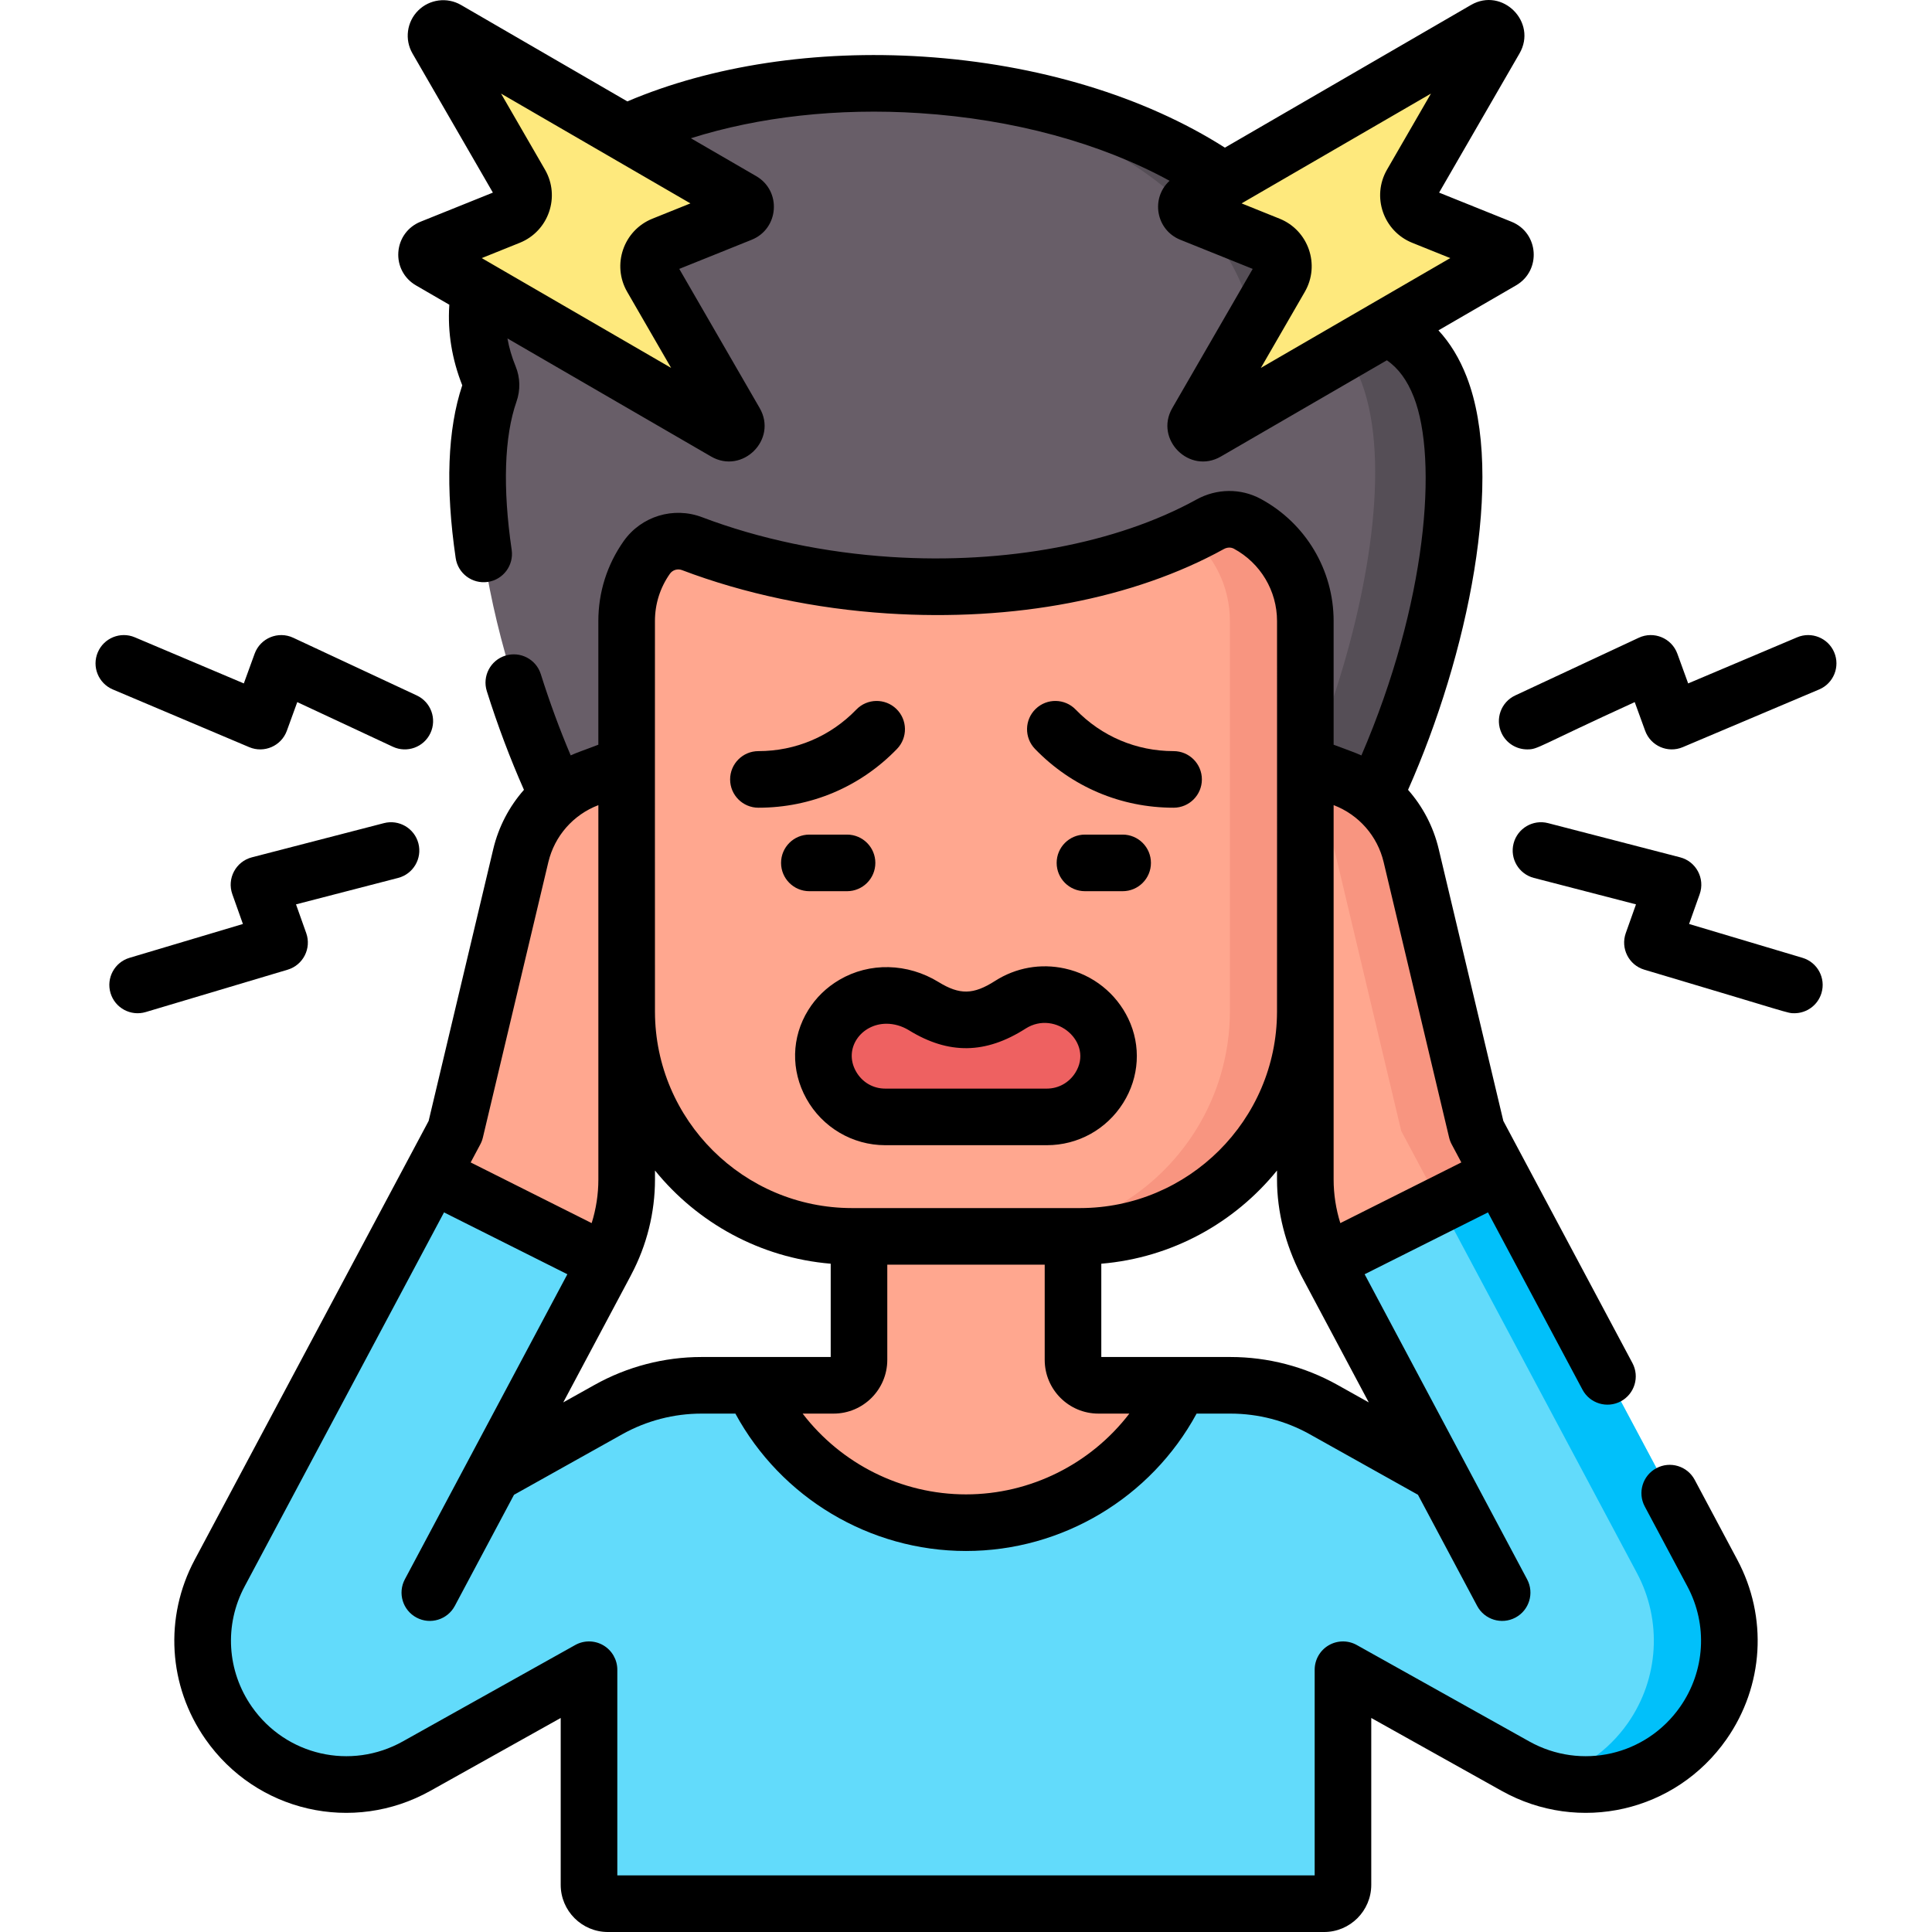 <svg xmlns="http://www.w3.org/2000/svg" id="Capa_1" height="512" viewBox="0 0 512 512" width="512"><g><g><path d="m356.735 84.892c-2.433-.03-4.599-1.545-5.34-3.863-9.652-30.191-53.31-55.073-107.171-58.565-62.621-4.06-115.31 22.331-117.684 58.945-.41 6.317.71 12.524 3.158 18.494.526 1.282.547 2.712.091 4.021-10.733 30.785 7.233 91.095 25.771 121.456h200.877c25.458-41.691 49.847-139.868.298-140.488z" fill="#685e68"></path><path d="m356.735 84.892c-2.433-.03-4.599-1.545-5.34-3.863-9.652-30.191-53.31-55.073-107.171-58.565-.037-.002-.075-.004-.112-.006 43.978 7.811 77.915 30.263 86.283 56.765.741 2.347 2.907 3.88 5.34 3.911 49.548.628 25.16 100.033-.297 142.246h21c25.457-41.691 49.846-139.868.297-140.488z" fill="#554e56"></path><path d="m391.341 299.723-17.347-72.996c-2.225-9.37-8.959-17.016-17.968-20.414l-10.091-3.788v110.044c0 7.706 1.924 15.283 5.592 22.047l29.845 56.03-30.615-17.118c-7.531-4.211-16.015-6.422-24.643-6.422h-140.22c-8.628 0-17.112 2.211-24.643 6.422l-30.615 17.118 29.841-56.03c3.668-6.764 5.593-14.341 5.593-22.047v-110.043l-10.092 3.788c-9.009 3.397-15.744 11.044-17.968 20.414l-17.347 72.996-62.463 117.151c-6.739 12.639-5.817 27.99 2.387 39.732 11.203 16.034 32.73 20.974 49.803 11.43l45.696-25.545v57.008c0 2.761 2.239 5 5 5h189.828c2.761 0 5-2.239 5-5v-57.012l45.704 25.549c17.073 9.544 38.6 4.604 49.803-11.43 8.204-11.741 9.126-27.093 2.387-39.732z" fill="#62dbfb"></path><path d="m453.808 416.875-62.467-117.152-17.347-72.996c-2.225-9.37-8.959-17.016-17.968-20.414l-10.091-3.788v10.075c3.922 3.791 6.763 8.662 8.061 14.127l17.347 72.996 62.465 117.152c6.739 12.639 5.817 27.99-2.387 39.732-5.291 7.573-12.887 12.668-21.227 14.934 15.194 4.145 31.837-1.494 41.227-14.934 8.203-11.742 9.126-27.093 2.387-39.732z" fill="#01c0fa"></path><path d="m114.488 311.301 46.09 23.113c3.598-6.713 5.492-14.213 5.492-21.844v-110.044l-10.092 3.788c-9.009 3.397-15.744 11.044-17.968 20.414l-17.347 72.996z" fill="#ffa78f"></path><path d="m391.341 299.723-17.347-72.996c-2.225-9.37-8.959-17.016-17.968-20.414l-10.091-3.788v110.044c0 7.63 1.89 15.13 5.487 21.844l46.09-23.114z" fill="#ffa78f"></path><path d="m391.341 299.723-17.347-72.996c-2.225-9.37-8.959-17.016-17.968-20.414l-10.091-3.788v10.075c3.922 3.791 6.763 8.662 8.061 14.127l17.347 72.996 10.392 19.49 15.777-7.912z" fill="#f89580"></path><path d="m284.357 360.373v-54.884h-56.715v54.884c0 3.72-3.016 6.736-6.736 6.736h-21.388c9.749 21.473 31.363 36.415 56.481 36.415s46.733-14.942 56.482-36.415h-21.388c-3.72 0-6.736-3.016-6.736-6.736z" fill="#ffa78f"></path><path d="m330.573 138.793c-3.082-1.667-6.792-1.57-9.861.123-21.591 11.909-51.945 18.289-85.084 16.141-19.032-1.234-36.79-5.14-52.225-11.006-4.366-1.659-9.312-.161-12.005 3.656-3.36 4.762-5.335 10.571-5.335 16.843v103.359c0 32.99 26.743 59.733 59.733 59.733h60.406c32.99 0 59.733-26.743 59.733-59.733v-103.36c.001-11.132-6.214-20.807-15.362-25.756z" fill="#ffa78f"></path><path d="m330.573 138.793c-3.082-1.667-6.792-1.57-9.861.123-1.819 1.003-3.722 1.952-5.662 2.875 6.635 5.365 10.886 13.56 10.886 22.758v103.359c0 32.99-26.743 59.733-59.733 59.733h20c32.99 0 59.733-26.743 59.733-59.733v-103.359c0-11.132-6.215-20.807-15.363-25.756z" fill="#f89580"></path><path d="m292.253 273.187c-.288-.601-.613-1.187-.976-1.755-5.072-7.929-15.612-10.245-23.541-5.171-8.153 5.216-14.842 5.339-22.926.37-5.671-3.486-12.835-3.888-18.573-.514-2.45 1.44-4.327 3.337-5.667 5.491-6.605 10.619 1.508 24.367 14.013 24.367h42.851c11.727 0 19.889-12.212 14.819-22.788z" fill="#ee6161"></path><g fill="#fee97d"><path d="m397.77 65.686-20.697-8.328c-3.432-1.381-4.847-5.481-2.996-8.685l22.127-38.297c.978-1.693-.919-3.588-2.611-2.607l-78.23 45.357c-1.376.798-1.231 2.83.245 3.423l20.697 8.328c3.432 1.381 4.847 5.481 2.996 8.685l-22.127 38.297c-.978 1.693.919 3.588 2.611 2.607l78.231-45.357c1.375-.797 1.23-2.829-.246-3.423z"></path><path d="m114.23 65.686 20.697-8.328c3.432-1.381 4.847-5.481 2.996-8.685l-22.127-38.297c-.978-1.693.919-3.588 2.611-2.607l78.23 45.357c1.376.798 1.231 2.83-.245 3.423l-20.697 8.328c-3.432 1.381-4.847 5.481-2.996 8.685l22.127 38.297c.978 1.693-.919 3.588-2.611 2.607l-78.231-45.357c-1.375-.797-1.23-2.829.246-3.423z"></path></g></g><g><path d="m449.114 392.169c-1.949-3.654-6.49-5.038-10.147-3.088-3.654 1.949-5.037 6.491-3.089 10.146l11.301 21.19c5.439 10.193 4.703 22.417-1.922 31.901-9.032 12.926-26.224 16.871-39.989 9.178l-45.707-25.548c-2.322-1.298-5.159-1.268-7.454.078s-3.705 3.808-3.705 6.468v54.506h-184.806v-54.506c0-2.661-1.41-5.122-3.705-6.469-2.296-1.346-5.133-1.376-7.455-.077l-45.696 25.548c-13.765 7.693-30.958 3.748-39.991-9.181-6.627-9.476-7.363-21.699-1.918-31.901l52.841-99.118 32.686 16.392-43.066 80.843c-1.947 3.656-.562 8.198 3.093 10.145 3.662 1.952 8.203.554 10.145-3.093l15.687-29.448 28.698-16.051c6.396-3.576 13.649-5.466 20.978-5.466h8.992c12.082 22.268 35.559 36.408 61.113 36.408s49.031-14.14 61.113-36.408h8.992c7.335 0 14.593 1.89 20.987 5.465l28.684 16.043 15.687 29.456c1.948 3.656 6.489 5.041 10.145 3.094s5.041-6.489 3.095-10.144l-43.057-80.847 32.682-16.39 25.052 46.983c1.949 3.655 6.491 5.037 10.147 3.089 3.654-1.949 5.037-6.492 3.089-10.146l-34.212-64.162-17.124-72.039c-1.403-5.919-4.227-11.284-8.128-15.706 15.742-35.47 25.834-83.017 15.52-109.497-1.892-4.857-4.389-8.954-7.467-12.267l20.563-11.922c6.769-3.925 6.073-13.939-1.207-16.868l-19.18-7.717 21.308-36.879c4.8-8.309-4.558-17.668-12.866-12.847l-65.211 37.809c-21.373-13.613-49.524-22.138-79.903-24.116-28.464-1.846-56.131 2.363-78.45 11.862l-44.078-25.555c-3.682-2.136-8.357-1.526-11.368 1.481-3.012 3.007-3.628 7.681-1.499 11.365l21.308 36.88-19.18 7.717c-3.363 1.353-5.614 4.441-5.873 8.057s1.529 6.993 4.666 8.811l8.851 5.132c-.004.064-.014.13-.018.195-.461 7.101.695 14.213 3.437 21.154-3.901 11.659-4.488 27.053-1.744 45.775.599 4.083 4.39 6.932 8.508 6.333 4.098-.601 6.933-4.41 6.333-8.508-2.406-16.409-1.963-29.995 1.269-39.257 1.083-3.06 1.004-6.388-.222-9.369-1.006-2.451-1.726-4.921-2.166-7.394l53.978 31.296c8.278 4.799 17.69-4.496 12.865-12.847l-21.308-36.879 19.18-7.717c7.259-2.921 7.994-12.933 1.207-16.868l-17.308-10.035c18.03-5.705 39.023-8.064 60.638-6.658 24.834 1.616 47.874 7.911 66.22 17.926-5.071 4.642-3.603 13.038 2.85 15.635l19.18 7.717-21.308 36.88c-4.802 8.311 4.557 17.664 12.866 12.846l43.991-25.506c3.061 2.101 5.424 5.323 7.162 9.784 6.431 16.514 3.481 54.593-13.905 94.933-1.861-.84-2.728-1.085-7.362-2.841v-32.78c0-13.517-7.393-25.913-19.293-32.351-5.303-2.868-11.678-2.811-17.051.152-21.107 11.642-50.617 17.19-80.971 15.223-17.613-1.142-34.917-4.783-50.041-10.531-7.576-2.88-16.13-.273-20.797 6.342-4.386 6.218-6.705 13.537-6.705 21.165v32.782c-4.531 1.717-5.551 2.027-7.328 2.826-2.897-6.824-5.593-14.133-7.921-21.529-1.244-3.951-5.456-6.144-9.405-4.902-3.951 1.244-6.146 5.454-4.903 9.405 2.844 9.038 6.214 17.971 9.843 26.156-3.899 4.42-6.727 9.785-8.136 15.705l-17.125 72.044-62 116.295c-8.115 15.206-7.019 33.429 2.858 47.553 13.462 19.267 39.086 25.148 59.604 13.68l34.538-19.309v44.221c0 6.892 5.607 12.499 12.499 12.499h189.807c6.892 0 12.499-5.607 12.499-12.499v-44.222l34.548 19.311c20.52 11.467 46.142 5.585 59.603-13.681 9.873-14.135 10.968-32.356 2.859-47.55zm-276.212-334.217c-7.668 3.085-10.819 12.245-6.691 19.393l11.644 20.153-50.189-29.099 10.068-4.051c7.668-3.085 10.819-12.246 6.691-19.394l-11.644-20.152 50.189 29.099zm166.197 0-10.069-4.051 50.189-29.099-11.644 20.153c-4.133 7.156-.967 16.312 6.69 19.393l10.069 4.051-50.189 29.099 11.644-20.154c4.133-7.155.966-16.311-6.69-19.392zm-181.503 309.042-8.329 4.659 17.838-33.496c.007-.014.012-.028.02-.042.056-.103.103-.211.158-.315l.007-.012.008-.017c4.102-7.736 6.28-16.43 6.28-25.188v-2.386c11.219 13.833 27.808 23.128 46.566 24.699v24.723h-34.248c-9.886.002-19.671 2.551-28.3 7.375zm98.404 29.034c-17.148 0-33.106-8.121-43.292-21.409h8.204c7.845 0 14.229-6.387 14.229-14.239v-25.228h41.718v25.228c0 7.852 6.383 14.239 14.228 14.239h8.204c-10.185 13.289-26.143 21.409-43.291 21.409zm98.413-29.034c-8.626-4.823-18.416-7.373-28.308-7.373h-34.248v-24.723c18.758-1.572 35.347-10.866 46.566-24.699v2.386c0 8.737 2.317 17.345 6.245 25.107.016.032.027.066.043.098.012.023.027.043.039.066.053.099.098.202.151.301l17.839 33.495zm12.273-138.51 17.348 72.985c.148.624.377 1.228.679 1.794l2.556 4.793-32.068 16.082c-1.167-3.735-1.775-7.637-1.775-11.555v-99.215c6.66 2.538 11.617 8.182 13.26 15.116zm-189.154-76.428c.712-1.01 2.029-1.418 3.213-.969 16.504 6.272 35.315 10.241 54.399 11.478 33.62 2.178 65.292-3.878 89.185-17.056.883-.487 1.882-.52 2.669-.094 7.048 3.819 11.432 11.155 11.431 19.158-.001 18.857.021 91.667-.006 103.582-.064 28.693-23.501 52-52.223 51.998-2.942 0-60.402 0-60.402 0-28.721 0-52.159-23.305-52.223-51.998-.026-11.923-.005-84.721-.006-103.582.001-4.515 1.371-8.844 3.963-12.517zm-49.566 149.413 17.347-72.983c1.653-6.94 6.616-12.589 13.261-15.114v99.211c0 3.917-.606 7.816-1.774 11.555l-32.068-16.082 2.556-4.794c.301-.565.53-1.168.678-1.793z"></path><path d="m311.012 214.052c4.142 0 7.499-3.358 7.499-7.499s-3.357-7.499-7.499-7.499c-9.869 0-19.083-3.909-25.943-11.007-2.879-2.978-7.625-3.06-10.605-.18-2.977 2.879-3.058 7.626-.18 10.604 9.712 10.047 22.755 15.581 36.728 15.581z"></path><path d="m200.988 214.052c13.973 0 27.016-5.534 36.728-15.581 2.879-2.978 2.798-7.726-.18-10.604s-7.726-2.799-10.605.18c-6.861 7.098-16.074 11.007-25.943 11.007-4.142 0-7.499 3.358-7.499 7.499s3.357 7.499 7.499 7.499z"></path><path d="m297.513 221.178h-9.989c-4.142 0-7.499 3.358-7.499 7.499s3.357 7.499 7.499 7.499h9.989c4.142 0 7.499-3.358 7.499-7.499s-3.357-7.499-7.499-7.499z"></path><path d="m224.476 236.177c4.142 0 7.499-3.358 7.499-7.499s-3.357-7.499-7.499-7.499h-9.989c-4.142 0-7.499 3.358-7.499 7.499s3.357 7.499 7.499 7.499z"></path><path d="m222.439 259.669c-3.413 2.006-6.183 4.696-8.235 7.995-4.484 7.208-4.672 15.992-.502 23.496 4.226 7.605 12.228 12.329 20.881 12.329h42.849c8.25 0 15.811-4.186 20.226-11.198 4.287-6.81 4.795-15.159 1.354-22.33-3.194-6.658-9.288-11.641-16.828-13.298-6.405-1.407-12.971-.234-18.491 3.298-5.727 3.665-9.363 3.737-14.955.298-8.233-5.061-18.309-5.287-26.299-.59zm49.339 12.927c8.003-5.119 18.212 3.728 13.187 11.705-1.651 2.624-4.467 4.19-7.533 4.19h-42.849c-3.26 0-6.165-1.725-7.77-4.615-3.345-6.017 1.413-12.575 8.114-12.575 2.008 0 4.078.582 5.957 1.737 10.506 6.459 20.324 6.319 30.894-.442z"></path><path d="m486.086 172.882c-1.614-3.815-6.019-5.598-9.828-3.985l-28.878 12.217-2.862-7.873c-1.508-4.142-6.241-6.092-10.222-4.232l-32.748 15.293c-3.753 1.752-5.374 6.215-3.622 9.968 1.273 2.727 3.977 4.328 6.8 4.328 2.934 0 2.329-.579 28.494-12.534l2.762 7.595c1.471 4.042 6.028 6.014 9.97 4.344l36.149-15.293c3.815-1.612 5.599-6.013 3.985-9.828z"></path><path d="m477.67 253.831-30.045-8.966 2.806-7.894c1.473-4.147-.927-8.669-5.187-9.772l-34.989-9.059c-4.011-1.039-8.102 1.371-9.14 5.38s1.371 8.101 5.38 9.14l27.059 7.006-2.707 7.615c-1.434 4.036.801 8.474 4.923 9.698 39.243 11.657 37.795 11.539 39.758 11.539 3.229 0 6.212-2.103 7.183-5.357 1.185-3.967-1.072-8.145-5.041-9.33z"></path><path d="m66.048 198.005c3.945 1.671 8.5-.305 9.97-4.344l2.762-7.595 25.325 11.827c3.745 1.75 8.213.139 9.969-3.622 1.752-3.753.131-8.216-3.622-9.968l-32.748-15.293c-3.977-1.858-8.713.087-10.222 4.232l-2.862 7.873-28.878-12.217c-3.81-1.615-8.215.169-9.828 3.985-1.614 3.815.17 8.215 3.985 9.829z"></path><path d="m81.152 247.282-2.707-7.615 27.059-7.006c4.009-1.038 6.418-5.13 5.38-9.14-1.039-4.01-5.131-6.419-9.14-5.38l-34.989 9.059c-4.26 1.103-6.66 5.625-5.187 9.772l2.806 7.894-30.045 8.966c-3.969 1.184-6.226 5.362-5.042 9.331 1.19 3.988 5.38 6.221 9.33 5.042l37.611-11.224c4.122-1.231 6.358-5.664 4.924-9.699z"></path></g></g></svg>